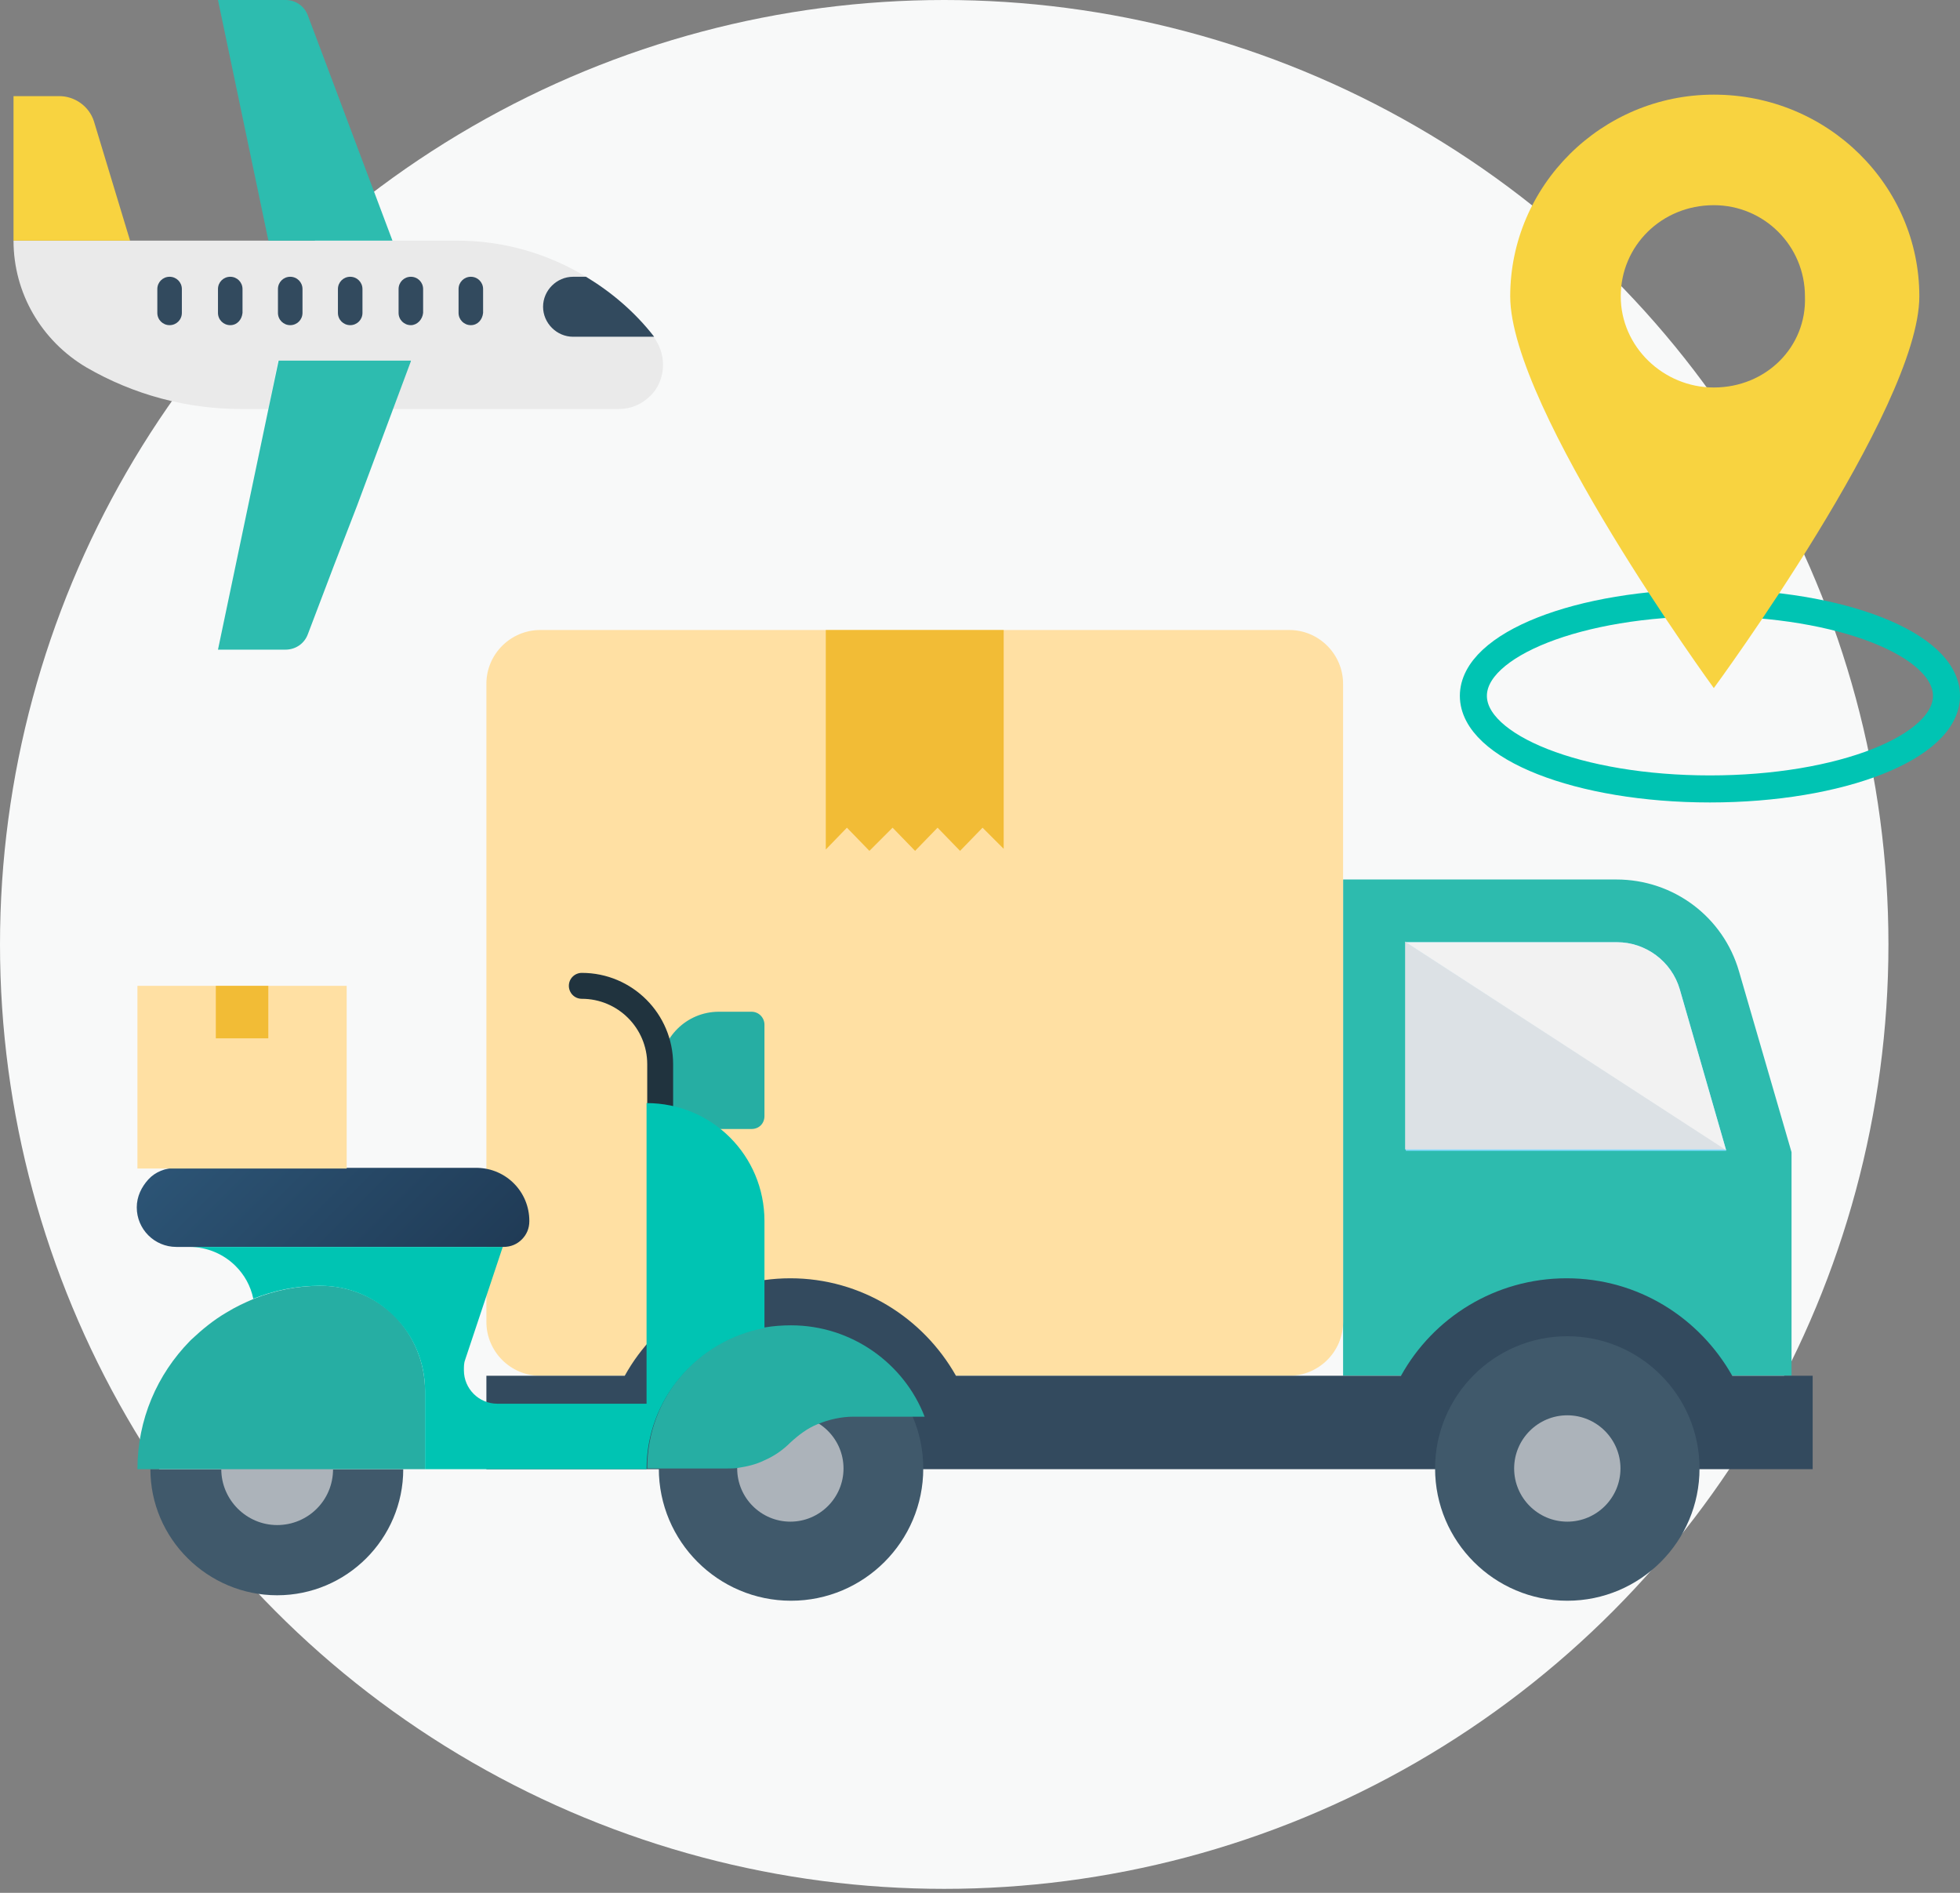 <svg width="145" height="140" viewBox="0 0 145 140" fill="none" xmlns="http://www.w3.org/2000/svg">
<rect x="0" y="0" width="145" height="140" fill="#808080" stroke="none"/>
<circle cx="69.853" cy="69.853" r="69.853" fill="#F8F9F9"/>
<path d="M119.579 65.05H99.361V101.756H132.537V85.218L128.655 71.857C127.495 67.823 123.814 65.05 119.579 65.05Z" fill="#2DBBAE"/>
<path d="M127.697 85.067L124.268 73.168C123.663 71.101 121.747 69.689 119.629 69.689H103.999V85.118H127.697V85.067Z" fill="#84DBFF"/>
<path d="M127.697 85.017H103.949V69.638L127.697 85.017Z" fill="#DCE1E5"/>
<path d="M127.697 85.067L124.268 73.168C123.663 71.101 121.747 69.689 119.629 69.689H103.999L127.697 85.067Z" fill="#F2F2F2"/>
<path d="M93.209 46.597H42.134H39.966C37.798 46.597 35.983 48.361 35.983 50.58V52.748V95.605V97.773C35.983 99.941 37.748 101.756 39.966 101.756H42.134H93.209H95.377C97.546 101.756 99.361 99.991 99.361 97.773V95.605V52.748V50.58C99.361 48.412 97.596 46.597 95.377 46.597H93.209Z" fill="#FFE0A3"/>
<path d="M74.252 46.597V62.782L72.689 61.218L71.025 62.933L69.361 61.218L67.697 62.933L66.033 61.218L64.319 62.933L62.655 61.218L61.092 62.832V46.597H74.252Z" fill="#F2BC36"/>
<path d="M134.1 101.756V108.664H35.983V101.756H46.218C48.588 97.47 53.227 94.546 58.47 94.546C63.714 94.546 68.302 97.47 70.722 101.756H103.646C106.016 97.47 110.604 94.546 115.898 94.546C121.192 94.546 125.73 97.47 128.15 101.756H134.1Z" fill="#334A5E"/>
<path d="M125.73 108.613C125.73 114.008 121.344 118.395 115.949 118.395C110.554 118.395 106.167 114.008 106.167 108.613C106.167 103.218 110.554 98.832 115.949 98.832C121.344 98.832 125.73 103.218 125.73 108.613Z" fill="#40596B"/>
<path d="M119.882 108.613C119.882 110.781 118.117 112.546 115.949 112.546C113.781 112.546 112.016 110.781 112.016 108.613C112.016 106.445 113.781 104.68 115.949 104.68C118.117 104.68 119.882 106.445 119.882 108.613Z" fill="#ACB3BA"/>
<path d="M68.302 108.613C68.302 114.008 63.916 118.395 58.521 118.395C53.126 118.395 48.739 114.008 48.739 108.613C48.739 103.218 53.126 98.832 58.521 98.832C63.916 98.832 68.302 103.218 68.302 108.613Z" fill="#40596B"/>
<path d="M62.403 108.613C62.403 110.781 60.638 112.546 58.47 112.546C56.302 112.546 54.537 110.781 54.537 108.613C54.537 106.445 56.302 104.68 58.47 104.68C60.638 104.68 62.403 106.445 62.403 108.613Z" fill="#ACB3BA"/>
<path d="M49.05 26.975C49.05 27.882 48.697 28.739 48.092 29.294C47.487 29.899 46.68 30.252 45.773 30.252H29.033L30.344 26.672H20.563L19.857 30.252H17.84C13.807 30.252 9.874 29.193 6.395 27.176C3.067 25.21 1 21.68 1 17.798H33.823C37.252 17.798 40.529 18.756 43.353 20.471C45.269 21.63 46.932 23.092 48.344 24.907C48.798 25.512 49.05 26.218 49.05 26.975Z" fill="#EAEAEA"/>
<path d="M48.395 24.907H42.395C41.185 24.907 40.176 23.899 40.176 22.689C40.176 22.084 40.428 21.529 40.832 21.126C41.235 20.723 41.79 20.471 42.395 20.471H43.353C45.269 21.63 46.983 23.092 48.395 24.907Z" fill="#324A5E"/>
<path d="M30.395 26.723L26.412 37.411L24.697 41.849L22.781 46.891C22.529 47.596 21.874 48.05 21.117 48.05H16.126L19.857 30.252L20.613 26.672H30.395V26.723Z" fill="#2DBCAF"/>
<path d="M29.034 17.798H19.857L16.126 0H21.117C21.874 0 22.529 0.454 22.781 1.16L24.697 6.252L26.361 10.689L29.034 17.798Z" fill="#2DBCAF"/>
<path d="M9.622 17.798H1V7.109H4.378C5.538 7.109 6.597 7.865 6.95 8.975L9.622 17.798Z" fill="#F8D340"/>
<path d="M34.832 24.05C34.328 24.05 33.924 23.647 33.924 23.143V21.378C33.924 20.874 34.328 20.471 34.832 20.471C35.336 20.471 35.739 20.874 35.739 21.378V23.143C35.689 23.647 35.336 24.05 34.832 24.05Z" fill="#324A5E"/>
<path d="M30.395 24.05C29.89 24.05 29.487 23.647 29.487 23.143V21.378C29.487 20.874 29.89 20.471 30.395 20.471C30.899 20.471 31.302 20.874 31.302 21.378V23.143C31.252 23.647 30.849 24.05 30.395 24.05Z" fill="#324A5E"/>
<path d="M25.907 24.05C25.403 24.05 25 23.647 25 23.143V21.378C25 20.874 25.403 20.471 25.907 20.471C26.412 20.471 26.815 20.874 26.815 21.378V23.143C26.815 23.647 26.412 24.05 25.907 24.05Z" fill="#324A5E"/>
<path d="M21.47 24.05C20.966 24.05 20.563 23.647 20.563 23.143V21.378C20.563 20.874 20.966 20.471 21.47 20.471C21.975 20.471 22.378 20.874 22.378 21.378V23.143C22.378 23.647 21.975 24.05 21.47 24.05Z" fill="#324A5E"/>
<path d="M17.034 24.05C16.529 24.05 16.126 23.647 16.126 23.143V21.378C16.126 20.874 16.529 20.471 17.034 20.471C17.538 20.471 17.941 20.874 17.941 21.378V23.143C17.891 23.647 17.538 24.05 17.034 24.05Z" fill="#324A5E"/>
<path d="M12.546 24.05C12.042 24.05 11.639 23.647 11.639 23.143V21.378C11.639 20.874 12.042 20.471 12.546 20.471C13.05 20.471 13.454 20.874 13.454 21.378V23.143C13.454 23.647 13.05 24.05 12.546 24.05Z" fill="#324A5E"/>
<path d="M29.832 108.663C29.832 113.806 25.647 117.991 20.504 117.991C15.361 117.991 11.126 113.806 11.126 108.663H29.832Z" fill="#40596B"/>
<path d="M24.639 108.663C24.639 110.982 22.773 112.798 20.504 112.798C18.235 112.798 16.37 110.932 16.37 108.663H24.639Z" fill="#ACB3BA"/>
<path d="M68.403 104.781H63.159C62.252 104.781 61.344 104.983 60.487 105.335C59.731 105.638 59.075 106.142 58.47 106.697C57.916 107.251 57.26 107.705 56.554 108.008C55.949 108.31 55.294 108.462 54.639 108.562C54.386 108.613 54.084 108.613 53.832 108.613H47.882C47.882 103.369 51.613 99.083 56.605 98.176C57.21 98.075 57.865 98.025 58.521 98.025C63.008 98.025 66.891 100.848 68.403 104.781Z" fill="#26AEA3"/>
<path d="M55.596 83.504H53.176C50.756 83.504 48.84 81.537 48.84 79.168C48.84 76.747 50.806 74.831 53.176 74.831H55.596C56.151 74.831 56.554 75.285 56.554 75.789V82.546C56.554 83.1 56.151 83.504 55.596 83.504Z" fill="#26AEA3"/>
<path d="M48.84 84.512C48.285 84.512 47.882 84.058 47.882 83.554V78.714C47.882 76.041 45.714 73.874 43.042 73.874C42.487 73.874 42.084 73.42 42.084 72.915C42.084 72.361 42.538 71.957 43.042 71.957C46.773 71.957 49.798 74.983 49.798 78.714V83.554C49.798 84.058 49.395 84.512 48.84 84.512Z" fill="#20333E"/>
<path d="M31.445 102.865V108.663H10.168C10.168 104.983 11.63 101.655 14.05 99.184C14.101 99.134 14.101 99.134 14.151 99.083C14.958 98.327 15.815 97.621 16.773 97.067C17.429 96.663 18.084 96.361 18.79 96.058C20.302 95.453 21.966 95.1 23.731 95.1C25.849 95.1 27.815 95.957 29.227 97.369C30.588 98.781 31.445 100.747 31.445 102.865Z" fill="#26AEA3"/>
<path d="M39.16 90.31C39.16 90.865 38.958 91.319 38.605 91.672C38.252 92.025 37.798 92.226 37.244 92.226H13.042C11.429 92.226 10.118 90.915 10.118 89.302C10.118 88.495 10.471 87.789 10.975 87.235C11.479 86.68 12.235 86.378 13.042 86.378H35.328C37.445 86.428 39.16 88.142 39.16 90.31Z" fill="url(#paint0_linear)"/>
<path d="M25.647 72.915H10.168V86.428H25.647V72.915Z" fill="#FFE0A3"/>
<path d="M19.849 72.915H15.966V76.798H19.849V72.915Z" fill="#F2BC36"/>
<path d="M56.554 90.31V98.226C51.613 99.134 47.832 103.47 47.832 108.663H31.445V102.865C31.445 100.747 30.588 98.781 29.176 97.369C27.765 95.957 25.849 95.1 23.681 95.1C21.916 95.1 20.252 95.453 18.739 96.058C18.538 95.1 18.084 94.293 17.429 93.638C16.571 92.781 15.361 92.226 14 92.226H37.193L34.42 100.546C34.319 100.798 34.319 101.05 34.319 101.352C34.319 102.714 35.428 103.823 36.79 103.823H47.832V81.588C52.672 81.588 56.554 85.47 56.554 90.31Z" fill="#00C4B3"/>
<path d="M126.5 58.352C136.165 58.352 144 55.27 144 51.467C144 47.664 136.165 44.582 126.5 44.582C116.835 44.582 109 47.664 109 51.467C109 55.27 116.835 58.352 126.5 58.352Z" stroke="#00C4B3" stroke-width="2" stroke-miterlimit="10"/>
<path d="M126.787 7C118.467 7 111.725 13.742 111.725 21.918C111.725 30.238 126.787 50.893 126.787 50.893C126.787 50.893 141.992 30.238 141.992 21.918C141.992 13.742 135.25 7 126.787 7ZM126.787 28.66C123.057 28.66 119.902 25.648 119.902 21.918C119.902 18.189 122.914 15.176 126.787 15.176C130.516 15.176 133.529 18.189 133.529 21.918C133.672 25.648 130.66 28.66 126.787 28.66Z" fill="#F8D340"/>
<defs>
<linearGradient id="paint0_linear" x1="16.673" y1="81.619" x2="32.656" y2="97.602" gradientUnits="userSpaceOnUse">
<stop stop-color="#2C5475"/>
<stop offset="1" stop-color="#203B56"/>
</linearGradient>
</defs>
</svg>
